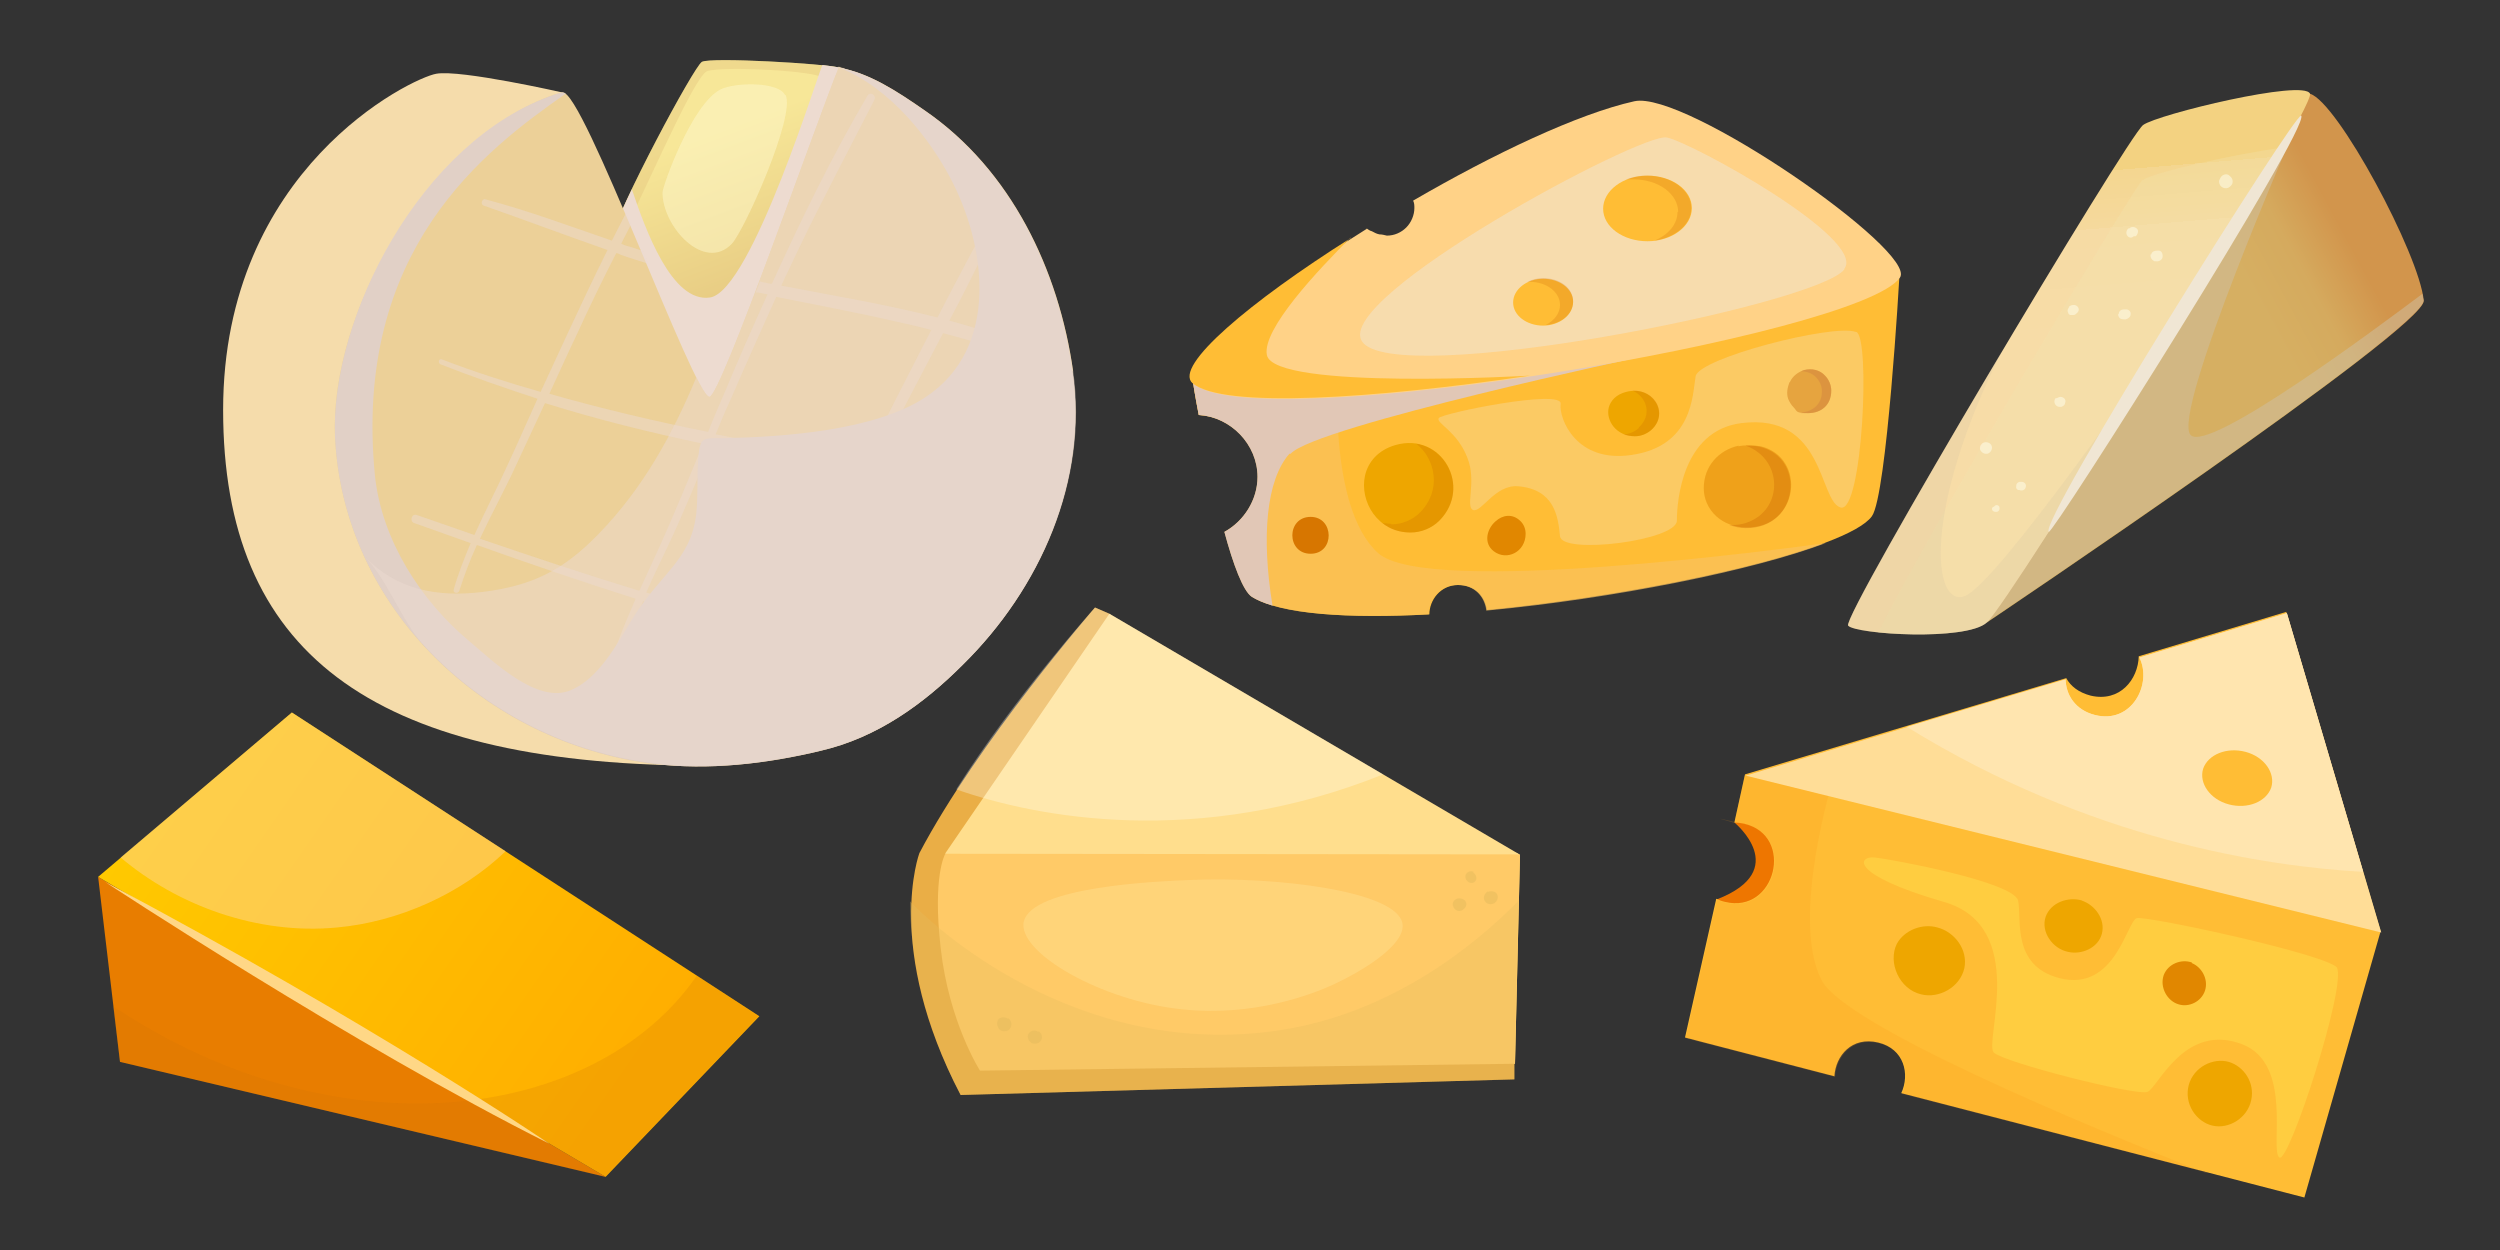 <?xml version="1.0" encoding="UTF-8"?> <svg xmlns="http://www.w3.org/2000/svg" xmlns:xlink="http://www.w3.org/1999/xlink" version="1.1" viewBox="0 0 400 200"><rect x="0" y="0" width="400" height="200" fill="#333333" stroke="none"/><defs><style> .st0 { fill: #d77600; } .st1, .st2, .st3, .st4, .st5, .st6, .st7, .st8, .st9, .st10 { opacity: .5; } .st1, .st11 { fill: #e18700; } .st12 { fill: url(#linear-gradient2); } .st13 { fill: ivory; } .st14 { fill: #eea600; } .st15 { fill: #fffff8; } .st15, .st16, .st17, .st18, .st19, .st20 { opacity: .3; } .st21 { fill: #eaae46; } .st22 { fill: #ffd287; } .st2, .st23, .st16, .st24, .st17, .st25, .st6, .st8, .st26, .st27, .st28, .st20, .st9, .st29 { mix-blend-mode: multiply; } .st2, .st26 { fill: #eddbd0; } .st30, .st3 { fill: #ffde8d; } .st23 { fill: #e1d0c6; } .st31 { fill: url(#linear-gradient1); } .st32 { fill: #ffcd40; } .st16, .st8 { fill: #e5bb5d; } .st33 { fill: #ffd786; } .st34 { fill: #fc9e1d; opacity: .2; } .st35 { fill: #ecd098; } .st36 { fill: #ffe5af; } .st4 { fill: #fef9cd; } .st24 { fill: #cd7305; } .st24, .st28, .st29 { opacity: .2; } .st17 { fill: #dcb773; } .st25 { fill: #fac25d; opacity: .7; } .st37 { isolation: isolate; } .st18, .st38, .st7 { fill: #f0e6d4; } .st18, .st7, .st19 { mix-blend-mode: overlay; } .st5 { fill: #fed695; } .st6, .st28, .st20 { fill: #c75d00; } .st39 { fill: #ffca67; } .st40 { fill: #ffdd97; } .st41 { fill: #e87d00; } .st42 { fill: url(#linear-gradient3); } .st19 { fill: #f2e2af; } .st27 { fill: #e1c7b6; } .st43 { fill: #f5dcab; } .st44 { fill: #ffbd35; } .st45 { fill: #ffd267; } .st9, .st29 { fill: #cfc0a4; } .st46 { fill: #ee7600; } .st47 { fill: url(#linear-gradient); } </style><linearGradient id="linear-gradient" x1="6349.6" y1="69.3" x2="6437.7" y2="69.3" gradientTransform="translate(5935.1 -3030) rotate(151.7) scale(1 -1)" gradientUnits="userSpaceOnUse"><stop offset="0" stop-color="#d2954c"></stop><stop offset=".1" stop-color="#d5aa5e"></stop><stop offset=".2" stop-color="#d6af62"></stop></linearGradient><linearGradient id="linear-gradient1" x1="6420.3" y1="118.8" x2="6384" y2="35.5" gradientTransform="translate(5935.1 -3030) rotate(151.7) scale(1 -1)" gradientUnits="userSpaceOnUse"><stop offset=".7" stop-color="#f7dca7"></stop><stop offset=".9" stop-color="#f6dba4"></stop><stop offset=".9" stop-color="#f5d99d"></stop><stop offset="1" stop-color="#f4d690"></stop><stop offset="1" stop-color="#f3d281"></stop></linearGradient><linearGradient id="linear-gradient2" x1="5638.4" y1="-4477.1" x2="5658.4" y2="-4424" gradientTransform="translate(-5527.6 4487.2)" gradientUnits="userSpaceOnUse"><stop offset=".2" stop-color="#f7e798"></stop><stop offset="1" stop-color="#dcb773"></stop></linearGradient><linearGradient id="linear-gradient3" x1="-63.2" y1="223.8" x2="9.8" y2="268.6" gradientTransform="translate(96.2 -99.6) rotate(.8) scale(1.1 1)" gradientUnits="userSpaceOnUse"><stop offset="0" stop-color="#ffca00"></stop><stop offset="1" stop-color="#ffae00"></stop></linearGradient></defs><g class="st37"><g id="Layer_1"><g><path class="st46" d="M277.5,131.6s9.3,7.6-2.8,12.3l4.6,9.7,12.1-12.4-7.5-12.8-6.4,3.2Z"></path><g><path class="st44" d="M279.2,131.8c-.6-.1-1.2-.2-1.7-.2l1.7-7.7,51.4-15.4c.7,1.3,2,2.3,3.9,2.8,4.7,1.1,7.6-2.6,7.7-6.3l23.6-7.1,15.1,51.1-12.2,42.6-64.5-16.7c1.4-3,.5-7.1-3.7-8.1s-6.8,2.1-7,5.4l-23.9-6.2,5-22.2c.4.2.9.4,1.4.5,8.1,2,11.2-10.6,3.1-12.5Z"></path><path class="st34" d="M353.1,187.6l-48.8-12.6c1.4-3,.5-7.1-3.7-8.1s-6.8,2.1-7,5.4l-23.9-6.2,5-22.2c.4.2.9.4,1.4.5,8.1,2,11.2-10.6,3.1-12.5s-1.2-.2-1.7-.2l1.7-7.7,9.8-2.9,4.4,3.2s-7.1,22.8-1.9,32.6c3.9,7.2,41.7,23,61.5,30.8Z"></path><path class="st32" d="M373.9,154.8c1.6,2.9-7.7,31.5-9.2,30.4-1.6-1.1,2.3-14.9-5.9-18.1-9.3-3.6-13.5,6.9-15.2,7.6-1.7.7-23-4.7-24.6-6.3-1.6-1.6,5.7-20.2-8-24.1-15.2-4.4-13.8-7.4-11-7.1,2.7.3,22.2,3.9,22.9,6.9.6,2.9-1.1,10.4,6.6,12.4,9,2.3,10.8-9.2,12.4-9.6,1.6-.4,30.9,5.9,32.1,8Z"></path><path class="st14" d="M310,148.4c2.7.7,4.9,3.5,4.3,6.5-.7,3.1-4.1,4.9-6.9,4.2-3.5-.8-5.4-5.1-3.9-8.1,1.2-2.2,4.1-3.3,6.5-2.6Z"></path><path class="st14" d="M356.6,169.9c2.4.7,4.2,3.3,3.6,6.1-.6,2.9-3.6,4.7-6.2,4.1-2.6-.6-4.6-3.5-3.8-6.5.8-2.9,3.9-4.4,6.4-3.7Z"></path><path class="st11" d="M350.7,154.1c1.5.6,2.7,2.5,2.1,4.4-.6,1.8-2.6,2.7-4.2,2.2-1.8-.5-3.1-2.7-2.4-4.7.7-1.8,2.8-2.6,4.5-2Z"></path><path class="st14" d="M333.1,144.1c2.1.7,3.8,3,3.2,5.3-.6,2.3-3.3,3.4-5.4,2.9-2.5-.5-4.4-3.2-3.6-5.6.8-2.3,3.6-3.3,5.9-2.6Z"></path></g><path class="st40" d="M330.5,108.6c0,2.5,1.5,5,4.7,5.8,5.9,1.5,9.2-5,7.1-9.2,0,0,0,0,0,0l23.6-7.1,15.1,51.1-101.7-25.1,51.2-15.4Z"></path><path class="st36" d="M330.5,108.6c0,2.5,1.5,5,4.7,5.8,5.9,1.5,9.2-5,7.1-9.2,0,0,0,0,0,0l23.6-7.1,12.2,41.4c-15.7-.9-43.7-5.1-73-23.2l25.4-7.6Z"></path><path class="st44" d="M352.5,123c-.7,2.3,1.1,4.9,4.1,5.7,3,.8,6-.4,6.8-2.7.7-2.3-1.1-4.9-4.1-5.7-3-.8-6,.4-6.8,2.7Z"></path></g><g><g><g><g><path class="st45" d="M243.1,136.7l-63.4-24.3-28.5,24.3s-2,3.5-.7,14.9c1.3,11.9,6.3,19.7,6.3,19.7l85.6-1.1.8-33.4Z"></path><path class="st21" d="M177.5,98.2l-2.3-1s-18.8,21.6-28.1,39.3c0,0-5.7,15.2,6.6,38.7l88.6-2.5v-2.6s-64.8-71.9-64.8-71.9Z"></path><path class="st39" d="M243.1,136.7l-63.4-24.3-28.5,24.3s-2,3.5-.7,14.9c1.3,11.9,6.3,19.7,6.3,19.7l85.6-1.1.8-33.4Z"></path><path class="st3" d="M163.8,147.4c-1.1,5,12.5,12.8,25.4,14.1,11.4,1.2,20.7-2.4,24.2-4,4.9-2.3,11.5-6.4,11-9.7-.8-5.2-20-7.6-34.1-7-4.8.2-25.3,1-26.5,6.7Z"></path></g><polygon class="st30" points="177.5 98.2 151.2 136.6 243.1 136.7 177.5 98.2"></polygon></g><path class="st16" d="M145.6,144.3c0,7.6,2,19.2,8.1,30.9l88.6-2.5v-2.6s.6-25.9.6-25.9c-6.9,7-20.1,17.8-37.9,20.6-32.7,5.1-56.2-17.1-59.4-20.6Z"></path><path class="st15" d="M177.5,98.2l-2.3-1s-12.8,14.2-22.2,29.1c12.8,4.5,38.7,9.5,68.3-2.4l-43.8-25.7Z"></path></g><path class="st8" d="M235.8,139.5c-.4-.2-.9-.1-1.2.3-.3.4-.1,1,.3,1.3.4.3,1,.2,1.2-.2.3-.4,0-1.1-.4-1.3Z"></path><path class="st8" d="M238.1,142.7c.5-.2,1.1-.1,1.4.3.3.5.1,1.2-.4,1.5-.5.3-1.2.2-1.5-.3-.4-.5-.1-1.3.5-1.6Z"></path><path class="st8" d="M233.1,143.8c-.5.2-.8.7-.6,1.2.2.6.8.9,1.3.7.5-.2.9-.7.8-1.2-.1-.6-.9-.9-1.5-.7Z"></path><path class="st8" d="M161.3,163c-.4-.3-1.1-.3-1.5,0-.4.5-.3,1.2.1,1.7.4.4,1.2.4,1.6,0,.5-.5.4-1.4-.2-1.8Z"></path><path class="st8" d="M166.2,165c.4.3.7.9.4,1.4-.3.6-1,.7-1.5.5-.5-.3-.8-.9-.6-1.4.3-.6,1.1-.8,1.6-.4Z"></path></g><g><path class="st47" d="M369.6,15c4.4,1.3,17.5,25.7,18.2,33.1.4,4.3-69.9,51.5-69.9,51.5,0,0,47.3-85.9,51.7-84.6Z"></path><path class="st9" d="M357.7,30.7c5.7-6.4,9.6-10.4,9.6-10.4,0,0-20,45.9-16.8,49.3,2.8,3,29.9-17.2,37.1-22.6,0,.4.1.7.2,1,.4,4.3-69.9,51.5-69.9,51.5,0,0,24.4-44.4,39.8-68.9Z"></path><path class="st31" d="M317.9,99.6c3.8-3.5,52.6-82.2,51.7-84.6-.9-2.4-24.4,3.3-26.7,5-2.4,1.7-48.3,78.7-47.2,80.1,1.2,1.4,18.9,2.5,22.2-.5Z"></path><path class="st19" d="M342.9,28.8c1.3-1.1,14.3-4.1,22.4-5.2-11.8,21-44.4,73.2-47.5,76-2.3,2.1-11.4,2.2-17.3,1.6,9.1-18,40.8-71.1,42.3-72.4Z"></path><path class="st29" d="M295.7,100.1c-.6-.8,12.2-23,24.6-43.9-12.7,25.4-11.1,41-6,39.2,5.1-1.8,29.8-37.4,37-48-14,23-31.2,50.2-33.4,52.2-3.3,3-21,1.9-22.2.5Z"></path><path class="st38" d="M368.2,18.5c-.7-1-42.1,65.1-40.4,66.6.6.5,41.8-64.6,40.4-66.6Z"></path><g class="st10"><path class="st13" d="M340.6,36.6l.3-.2c.4-.2.9,0,1.1.3s0,.9-.3,1.1h-.3c-.4.4-.9.2-1.1-.2s0-.9.3-1.1Z"></path><path class="st13" d="M339,50.2c0-.3.2-.5.4-.6.2-.1.5-.1.8-.1.4,0,.8.4.7.8,0,.4-.4.7-.8.8-.3,0-.5,0-.8-.1-.2-.1-.4-.4-.4-.7Z"></path><path class="st13" d="M331,49.1c.2-.2.5-.3.7-.3.7-.1,1.2.7.7,1.2-.2.2-.4.4-.6.4-.2,0-.3,0-.5,0-.2,0-.4-.2-.4-.4-.2-.3,0-.7.2-.9Z"></path><path class="st13" d="M329,63.7s0,0,.1,0c.2-.1.4-.2.6-.2.3,0,.6.2.7.4s.1.4,0,.6c0,.3-.3.5-.6.6,0,0,0,0-.1,0-.8.1-1.3-.8-.8-1.4Z"></path><path class="st13" d="M322.6,77.7c0-.3.2-.5.5-.6.1,0,.2,0,.4,0,.4,0,.8.4.6.9-.1.4-.6.6-1,.4,0,0,0,0,0,0,0,0-.1,0-.2,0,0,0,0,0,0,0-.2-.1-.4-.3-.3-.6Z"></path><path class="st13" d="M316.9,71.3c0,0,.1-.2.2-.3.4-.4,1.2-.3,1.5.2s0,1.2-.6,1.4c-.1,0-.2,0-.3,0-.3,0-.6-.2-.8-.5s-.1-.6,0-.9Z"></path><path class="st13" d="M319,81.1s0,0,.1-.1c.2-.3.7-.2.8.1s0,.7-.4.8c0,0-.1,0-.2,0-.5,0-.8-.5-.4-.8Z"></path><path class="st13" d="M344.2,40.7c.1-.5.6-.6,1-.6,0,0,.1,0,.2,0,.5,0,.7.6.6,1.1-.1.4-.6.7-1.1.6h-.2c-.4-.2-.7-.6-.6-1.1Z"></path><path class="st13" d="M355.3,28.4s0,0,0,0c.3-.5,1-.7,1.4-.3.4.3.6.7.5,1.2-.1.3-.3.5-.6.7-.5.3-1.2,0-1.4-.4s-.2-.7,0-1Z"></path></g></g><g><path class="st43" d="M90,14.8s-16.3-3.7-20.2-3c-4,.7-34.1,15.2-34.1,53.8s23.4,56.5,75.7,56.9c0,0-24.3-95.4-21.3-107.7Z"></path><path class="st12" d="M134.2,10.8c-2.1-.6-20.5-1.7-21.9-.9-1.3.8-13.2,23-14.8,28.9-.1.4.5.7.7.3.2-.4.5-.8.7-1.3.7,2.1,1.6,4.1,2.4,6.2,1,2.5,1.8,5.1,3,7.6,2.3,4.9,5.4,9.3,6.9,14.6.6,2,3.6,2,4.1,0,2.9-10.6,7-21,11.2-31.2,1.6-3.9,3.2-7.9,5.1-11.7,1.3-2.7,2.8-5.6,3.1-8.6.3-2.8,2.3-3.2-.5-3.9Z"></path><path class="st4" d="M125.6,15.2c-1-2.1-7.8-2.1-10.3-.9-4.6,2.3-9.3,15.5-9.3,16.5,0,5.5,6.7,12.8,11.1,8.2,2.1-2.3,10.2-20.5,8.6-23.8Z"></path><path class="st17" d="M134.2,10.8c-2.1-.6-20.5-1.7-21.9-.9-1.3.8-13.2,23-14.8,28.9-.1.4.5.7.7.3.2-.4.5-.8.7-1.3,0,.2.2.4.2.6,2.8-4.7,11.7-25.9,14-27,2.6-.9,17.8,0,18.3,1,.3,1.9-17.5,45.8-20.3,51.4-.4.7-.3.7,0,2.2.6,2,3.6,2,4.1,0,2.9-10.6,7-21,11.2-31.2,1.6-3.9,3.2-7.9,5.1-11.7,1.3-2.7,2.8-5.6,3.1-8.6.3-2.8,2.3-3.2-.5-3.9Z"></path><path class="st26" d="M134.2,10.8c-.4-.1-1.3-.2-2.6-.4-.3,0-11.3,36.2-18,37.2-6.1.9-10.3-10.8-12.5-17.3-1.3,2.7-2.4,5.2-3.1,7,.1.5.3.9.4,1.4.2-.3.3-.6.5-.9.7,2.1,1.6,4.1,2.4,6.2,1,2.5,1.8,5.1,3,7.6,2.3,4.9,5.4,9.3,6.9,14.6,0,.1,0,.2.1.3,1.2,1.1,2.9.8,3.9-.2,0,0,0-.1,0-.2,2.9-10.6,7-21,11.2-31.2,1.6-3.9,3.2-7.9,5.1-11.7,1.3-2.7,2.8-5.6,3.1-8.6.3-2.8,2.3-3.2-.5-3.9Z"></path><path class="st35" d="M171.7,59.4c-2.3-16.2-9.9-32.2-23.7-41.7-4.6-3.2-8.9-6-13.8-6.9-3.7,9.1-18.9,52.8-20.7,52.7-2.5-.1-20.3-49.4-23.5-48.7-.3,0-.8.2-1.2.3-19.9,6.8-36.1,34.6-35.2,54.8,1.3,27.6,24.3,49,50.9,52.3,8.9,1.1,18.2,0,26.9-2.1,9-2.1,16.4-7.5,22.6-13.7,12.4-12.2,20.1-29.5,17.6-47Z"></path><path class="st2" d="M158.5,79.5c1,.2,1.5-1.3.4-1.6-6.2-1.5-12.5-2.7-18.8-3.8,3.5-7,7.2-13.9,10.8-20.8,4.9,1.3,9.7,2.8,14.5,4.5.9.3,1.5-1.1.6-1.5-4.5-2.1-9.3-3.7-14.1-5,2.6-4.9,5.1-9.9,7.4-14.9.4-.9-.9-1.7-1.3-.8-2.7,5.1-5.4,10.1-8,15.2-8.2-2.1-16.7-3.5-25-5.1.9-1.9,1.8-3.8,2.7-5.7,3.9-8.1,8.1-16,12.2-24,.4-.8-.7-1.4-1.1-.7-5.7,9.7-10.6,19.8-15.3,30.1-.4,0-.8-.1-1.1-.2-.3,0-.6-.1-.8-.2-.2.6-.5,1.2-.7,1.8.1,0,.3,0,.4,0,.5.1,1,.2,1.5.3-2.4,5.3-4.7,10.5-6.9,15.8-.9,2.1-1.8,4.1-2.6,6.2-8.5-1.7-17-3.7-25.4-6.1,1.5-3.2,2.9-6.4,4.4-9.5,2-4.4,4.1-8.7,6.3-13,.3,0,.5.2.8.3,1.4.5,2.8.9,4.3,1.4-.3-.7-.6-1.4-.9-2.1-.8-.2-1.5-.5-2.3-.7-.4-.1-.7-.2-1.1-.4.5-1.1,1.1-2.1,1.6-3.2-.3-.6-.5-1.2-.8-1.8-.8,1.5-1.5,3-2.3,4.5-6.7-2.3-13.4-4.8-20.2-6.6-.6-.2-.9.8-.3,1,6.6,2.3,13.2,4.8,19.8,7.1-2.2,4.4-4.3,8.9-6.4,13.4-1.4,3.1-2.9,6.2-4.3,9.3-5.3-1.5-10.6-3.2-15.8-5.2-.5-.2-.7.6-.2.8,5.1,2,10.3,3.8,15.5,5.5-1.6,3.5-3.1,7-4.7,10.4-1.7,3.8-3.7,7.6-5.4,11.4-3.1-1.1-6.1-2.1-9.2-3.2-.9-.3-1.2,1.1-.4,1.3,3,1.1,6,2.1,9,3.2-1,2.4-2,4.9-2.7,7.4-.2.6.7.8.9.2.8-2.5,1.7-4.9,2.8-7.3,8.4,3,16.9,5.9,25.4,8.6-2.1,4.8-4,9.6-5.4,14.6-.2.7.9,1,1.1.3,1.4-5,3.4-9.8,5.5-14.5,5.6,1.8,11.2,3.5,16.9,5.1,1.9.5,3.7,1,5.6,1.6-1.6,4.2-3.2,8.4-4.5,12.7-.2.6.7.9,1,.3,1.6-4.2,3.2-8.5,4.9-12.6.7.2,1.4.4,2.1.6,2.9.7,5.7,1.6,8.7,1.9.8,0,.8-1,.2-1.2-2.7-1.1-5.6-1.7-8.4-2.4-.6-.2-1.2-.3-1.9-.5,3.6-8.6,7.6-17.1,11.8-25.5,6.5,1.2,12.9,2.3,19.4,3.3ZM102.3,94.5s0,0-.1,0c-8.5-2.6-16.9-5.4-25.4-8.3,1.8-3.9,3.9-7.7,5.7-11.6,1.6-3.4,3.1-6.7,4.7-10.1,8.3,2.6,16.8,4.7,25.3,6.5-2.3,5.5-4.5,11-6.9,16.3-1.1,2.4-2.2,4.8-3.3,7.2ZM125.9,101.4c-1.9-.5-3.9-1.1-5.8-1.6-5.6-1.6-11.1-3.2-16.7-5,1.1-2.5,2.3-5,3.5-7.5,2.5-5.3,4.7-10.7,6.9-16.1h0c7.8,1.7,15.7,3.2,23.5,4.7-4.1,8.4-8,16.8-11.5,25.5ZM114.5,69.5c.8-1.9,1.6-3.9,2.5-5.8,2.3-5.4,4.8-10.8,7.2-16.2,6.4,1.3,12.9,2.5,19.4,4,1.8.4,3.6.8,5.4,1.3-3.6,7-7.2,14-10.6,21-8-1.4-15.9-2.7-23.8-4.3Z"></path><path class="st23" d="M134.2,10.8c8.5,3.3,14.7,11.8,17.7,17.4,5.9,10.9,8.2,27.5-3.9,35.4-8.1,5.3-22.6,6.3-32,6.5-3.7,0-4-.3-4.3,3.5-.2,2.8,0,5.7-.3,8.6-.9,7.6-5.8,9.5-10.4,17.1-2.3,3.8-5.2,9.2-9.6,11.1-5.4,2.4-12.6-4.7-16.3-7.8-7.8-6.5-14-16.2-15.1-26.4-3.6-36.2,17.6-52.2,30.5-61.2-.2-.2-.4-.2-.5-.2-.3,0-.8.2-1.2.3-21.7,7.4-36,36.1-35.2,54.8,1.3,27.6,24.3,49,50.9,52.3,8.9,1.1,18.2,0,26.9-2.1,9-2.1,16.4-7.5,22.6-13.7,12.4-12.2,20.1-29.5,17.6-47-2.3-16.2-9.9-32.2-23.7-41.7-4.6-3.2-8.9-6-13.8-6.9Z"></path><path class="st2" d="M171.7,59.4c-2.3-16.2-9.9-32.2-23.7-41.7-4.6-3.2-8.9-6-13.8-6.9-3.7,9.1-18.9,52.8-20.7,52.7-.4,0-1.1-1.2-2.1-3.1-3.8,9.1-8.5,17.7-15.6,25-5.5,5.7-10.5,8.3-18.5,9.3-7.3.9-13.8-.3-18.9-5.6,3.4,3.5,5.4,9.1,8.6,13.2,9.4,10.7,22.9,18,37.6,19.8,8.9,1.1,18.2,0,26.9-2.1,9-2.1,16.4-7.5,22.6-13.7,12.4-12.2,20.1-29.5,17.6-47Z"></path></g><g><path class="st44" d="M191.8,66.4c-.6-3.1-.9-5.1-.9-5.1l113-17s-2,35-4.4,38.3c-3.9,5.4-34.9,12.4-61.6,15-.3-2.1-1.8-4-4.6-4s-4.6,2.4-4.6,4.7c-12.9.7-23.8,0-28.3-2.8-1.4-.9-3-5.2-4.4-10.4,3.1-1.7,5.3-5.1,5.3-8.8,0-5.2-4.3-9.6-9.4-9.9Z"></path><path class="st25" d="M237.8,97.6c-.3-2.1-1.8-4-4.6-4s-4.6,2.4-4.6,4.7c-12.9.7-23.8,0-28.3-2.8-1.4-.9-3-5.2-4.4-10.4,3.1-1.7,5.3-5.1,5.3-8.8,0-5.2-4.3-9.6-9.4-9.9-.6-3.1-.9-5.1-.9-5.1l21.3-3.2,1.9.5s-1.8,22.5,6.4,29.9c7.8,7,65-.7,71.6-1.6-11.6,4.4-34.1,8.9-54.3,10.8Z"></path><path class="st27" d="M206.3,72.6c-3.7,4.2-4.5,13.3-2.7,24.3-1.3-.4-2.5-.9-3.3-1.4-1.4-.9-3-5.2-4.4-10.4,3.1-1.7,5.3-5.1,5.3-8.8,0-5.2-4.3-9.6-9.4-9.9-.6-3.1-.9-5.1-.9-5.1l38.7-5.8c17.9.8,33.8,1.4,33.8,1.4,0,0-53,11.3-56.9,15.7Z"></path><path class="st22" d="M218.6,36.5c.3.2.5.4.9.5.4.2.7.4,1.2.5.4,0,.8.1,1.2.2,1.2,0,2.3-.5,3.1-1.3.8-.8,1.3-2,1.3-3.1,0-.4,0-.8-.2-1.2,12.9-7.5,26.4-13.9,35.4-15.9,8.1-1.8,45.3,24,42.5,28.2-6.3,9.3-103.1,25.6-113,17-3.3-2.8,10.6-14.1,27.7-24.8Z"></path><path class="st7" d="M295.1,43c3.6-4.8-24.4-20.2-28.4-21-4-.9-53.3,25.5-48.8,32.6,4.9,7.7,72.9-5.8,77.2-11.5Z"></path><path class="st11" d="M286.4,61.1c.4-.9,1.3-1.6,2.3-1.9,1.2-.3,2.5,0,3.3.9.6.6,1,1.5,1,2.4,0,2.3-1.6,3.6-3.7,3.6s-1.7-.3-2.3-.9c-.4-.4-.7-.9-.9-1.4-.3-.9-.1-1.8.2-2.6Z"></path><path class="st6" d="M291.5,62.5c0-.8-.4-1.6-1-2.2-.6-.6-1.5-.9-2.4-.9.2,0,.4-.2.6-.2,1.2-.3,2.5,0,3.3.9.6.6,1,1.5,1,2.4,0,2.3-1.6,3.6-3.7,3.6s-.7,0-1-.1c1.8-.2,3.2-1.4,3.2-3.3Z"></path><path class="st1" d="M278.1,71.4c1.1-.2,2.3-.2,3.6,0,7.4,1.8,6.2,13.1-2.3,13-1.8,0-3.6-.7-4.8-1.8-1.3-1.2-2-2.8-2-4.5,0-3.5,2.4-6.1,5.6-6.8Z"></path><path class="st20" d="M278.9,83.8c6.5-1.7,6.6-10.3.4-12.5.8,0,1.5,0,2.3.2,7.4,1.8,6.2,13.1-2.3,13-.9,0-1.8-.2-2.6-.5.7,0,1.4,0,2.2-.2Z"></path><path class="st11" d="M239.3,83.4c1.1-1,2.7-1.3,4,0,.5.5.8,1.2.8,2,0,2.9-3,4.4-5.1,2.8-1.7-1.3-1.1-3.6.3-4.8Z"></path><path class="st14" d="M218.4,76.1c.5-2.2,2.1-4.1,4.9-4.9,7.4-2.1,12.3,6.7,7,12.1-1.2,1.2-2.9,1.9-4.6,1.9h0c-5.3,0-8.2-5-7.3-9.1Z"></path><path class="st28" d="M222.6,83.9h0c1.7,0,3.4-.7,4.6-1.9,3.5-3.5,2.5-8.6-.6-11,5.4.9,8.2,7.8,3.7,12.3-1.2,1.2-2.9,1.9-4.6,1.9h0c-1.8,0-3.3-.5-4.5-1.5.5,0,.9.1,1.4.1Z"></path><path class="st14" d="M257.4,65.2c.3-1.1,1.2-2.1,2.8-2.5,4.2-1.1,7,3.4,4,6.1-.7.6-1.6,1-2.6,1h0c-3,0-4.7-2.5-4.2-4.6Z"></path><path class="st28" d="M262.2,68.4c2.2-2,1.3-4.9-1-5.9,3.7-.2,5.8,3.8,3,6.3-.7.6-1.6,1-2.6,1h0c-.7,0-1.3-.1-1.9-.3.9,0,1.8-.4,2.5-1Z"></path><path class="st0" d="M209.7,82.7c3.8,0,3.9,5.9,0,5.9s-3.9-5.9,0-5.9Z"></path><path class="st44" d="M256.5,33.4c0,2.9,3.2,5.2,7.1,5.2s7.1-2.4,7.1-5.3c0-2.9-3.2-5.2-7.1-5.2s-7.1,2.4-7.1,5.3Z"></path><path class="st28" d="M268.5,33.9c0-2.9-3.2-5.2-7.1-5.2s-.8,0-1.2,0c1-.4,2.1-.6,3.3-.6,3.9,0,7.1,2.3,7.1,5.2,0,2.6-2.5,4.7-5.9,5.2,2.2-.9,3.7-2.6,3.7-4.6Z"></path><path class="st44" d="M242.1,48.4c0,2.1,2.2,3.7,4.8,3.7s4.8-1.7,4.8-3.8-2.2-3.7-4.8-3.7-4.8,1.7-4.8,3.8Z"></path><path class="st28" d="M249.6,48.8c0-2.1-2.2-3.7-4.8-3.7s-.2,0-.4,0c.7-.4,1.6-.6,2.5-.6,2.7,0,4.8,1.6,4.8,3.7s-1.9,3.6-4.4,3.8c1.4-.7,2.3-1.9,2.3-3.2Z"></path><path class="st18" d="M297,53.1c2.3.8,1,29.1-2.5,28.1-3.5-1-2.5-15.2-15.9-13.5-9.4,1.2-10.3,12.4-10.3,15.6s-18.4,5.5-18.7,2.5c-.3-3.2-.9-7.5-6.7-8-3.7-.3-5.9,4.3-7.2,3.8-1.3-.5.6-4.5-.9-8.3-1.6-4.3-5.1-5.6-4.6-6.4.5-.8,19.8-4.7,19.5-2.3-.3,2.4,2.5,9.5,11.3,8.2,9.9-1.4,9.8-9.7,10.3-12.6.5-2.9,21.9-8.4,25.6-7.1Z"></path><path class="st44" d="M216.1,38c-5.2,5.2-14.2,14.7-13.4,18.8,1.1,5.7,42.1,3.3,42.1,3.3,0,0,0,0,0,0-24.9,3.7-49.2,5.3-54,1.2-3.1-2.7,9.3-13.1,25.3-23.2Z"></path></g><g><polygon class="st41" points="15.7 140.3 19.2 169.9 96.9 188.3 15.7 140.3"></polygon><polygon class="st42" points="15.7 140.3 46.7 114 121.5 162.6 96.9 188.3 15.7 140.3"></polygon><path class="st24" d="M111.5,156.1c-16.3,23.6-57.6,28.8-93.4,4.9l1.1,8.9,77.6,18.4,24.6-25.7-9.9-6.5Z"></path><path class="st33" d="M16.8,141.1s39.6,26.1,71.1,41.9c0,0-28.1-19.1-71.1-41.9Z"></path><path class="st5" d="M46.7,114l-27.4,23.2c9.1,7.7,21.9,12.4,34.6,11.2,9.9-.9,19.9-5.4,27-12.2l-34.2-22.2Z"></path></g></g></g></svg> 